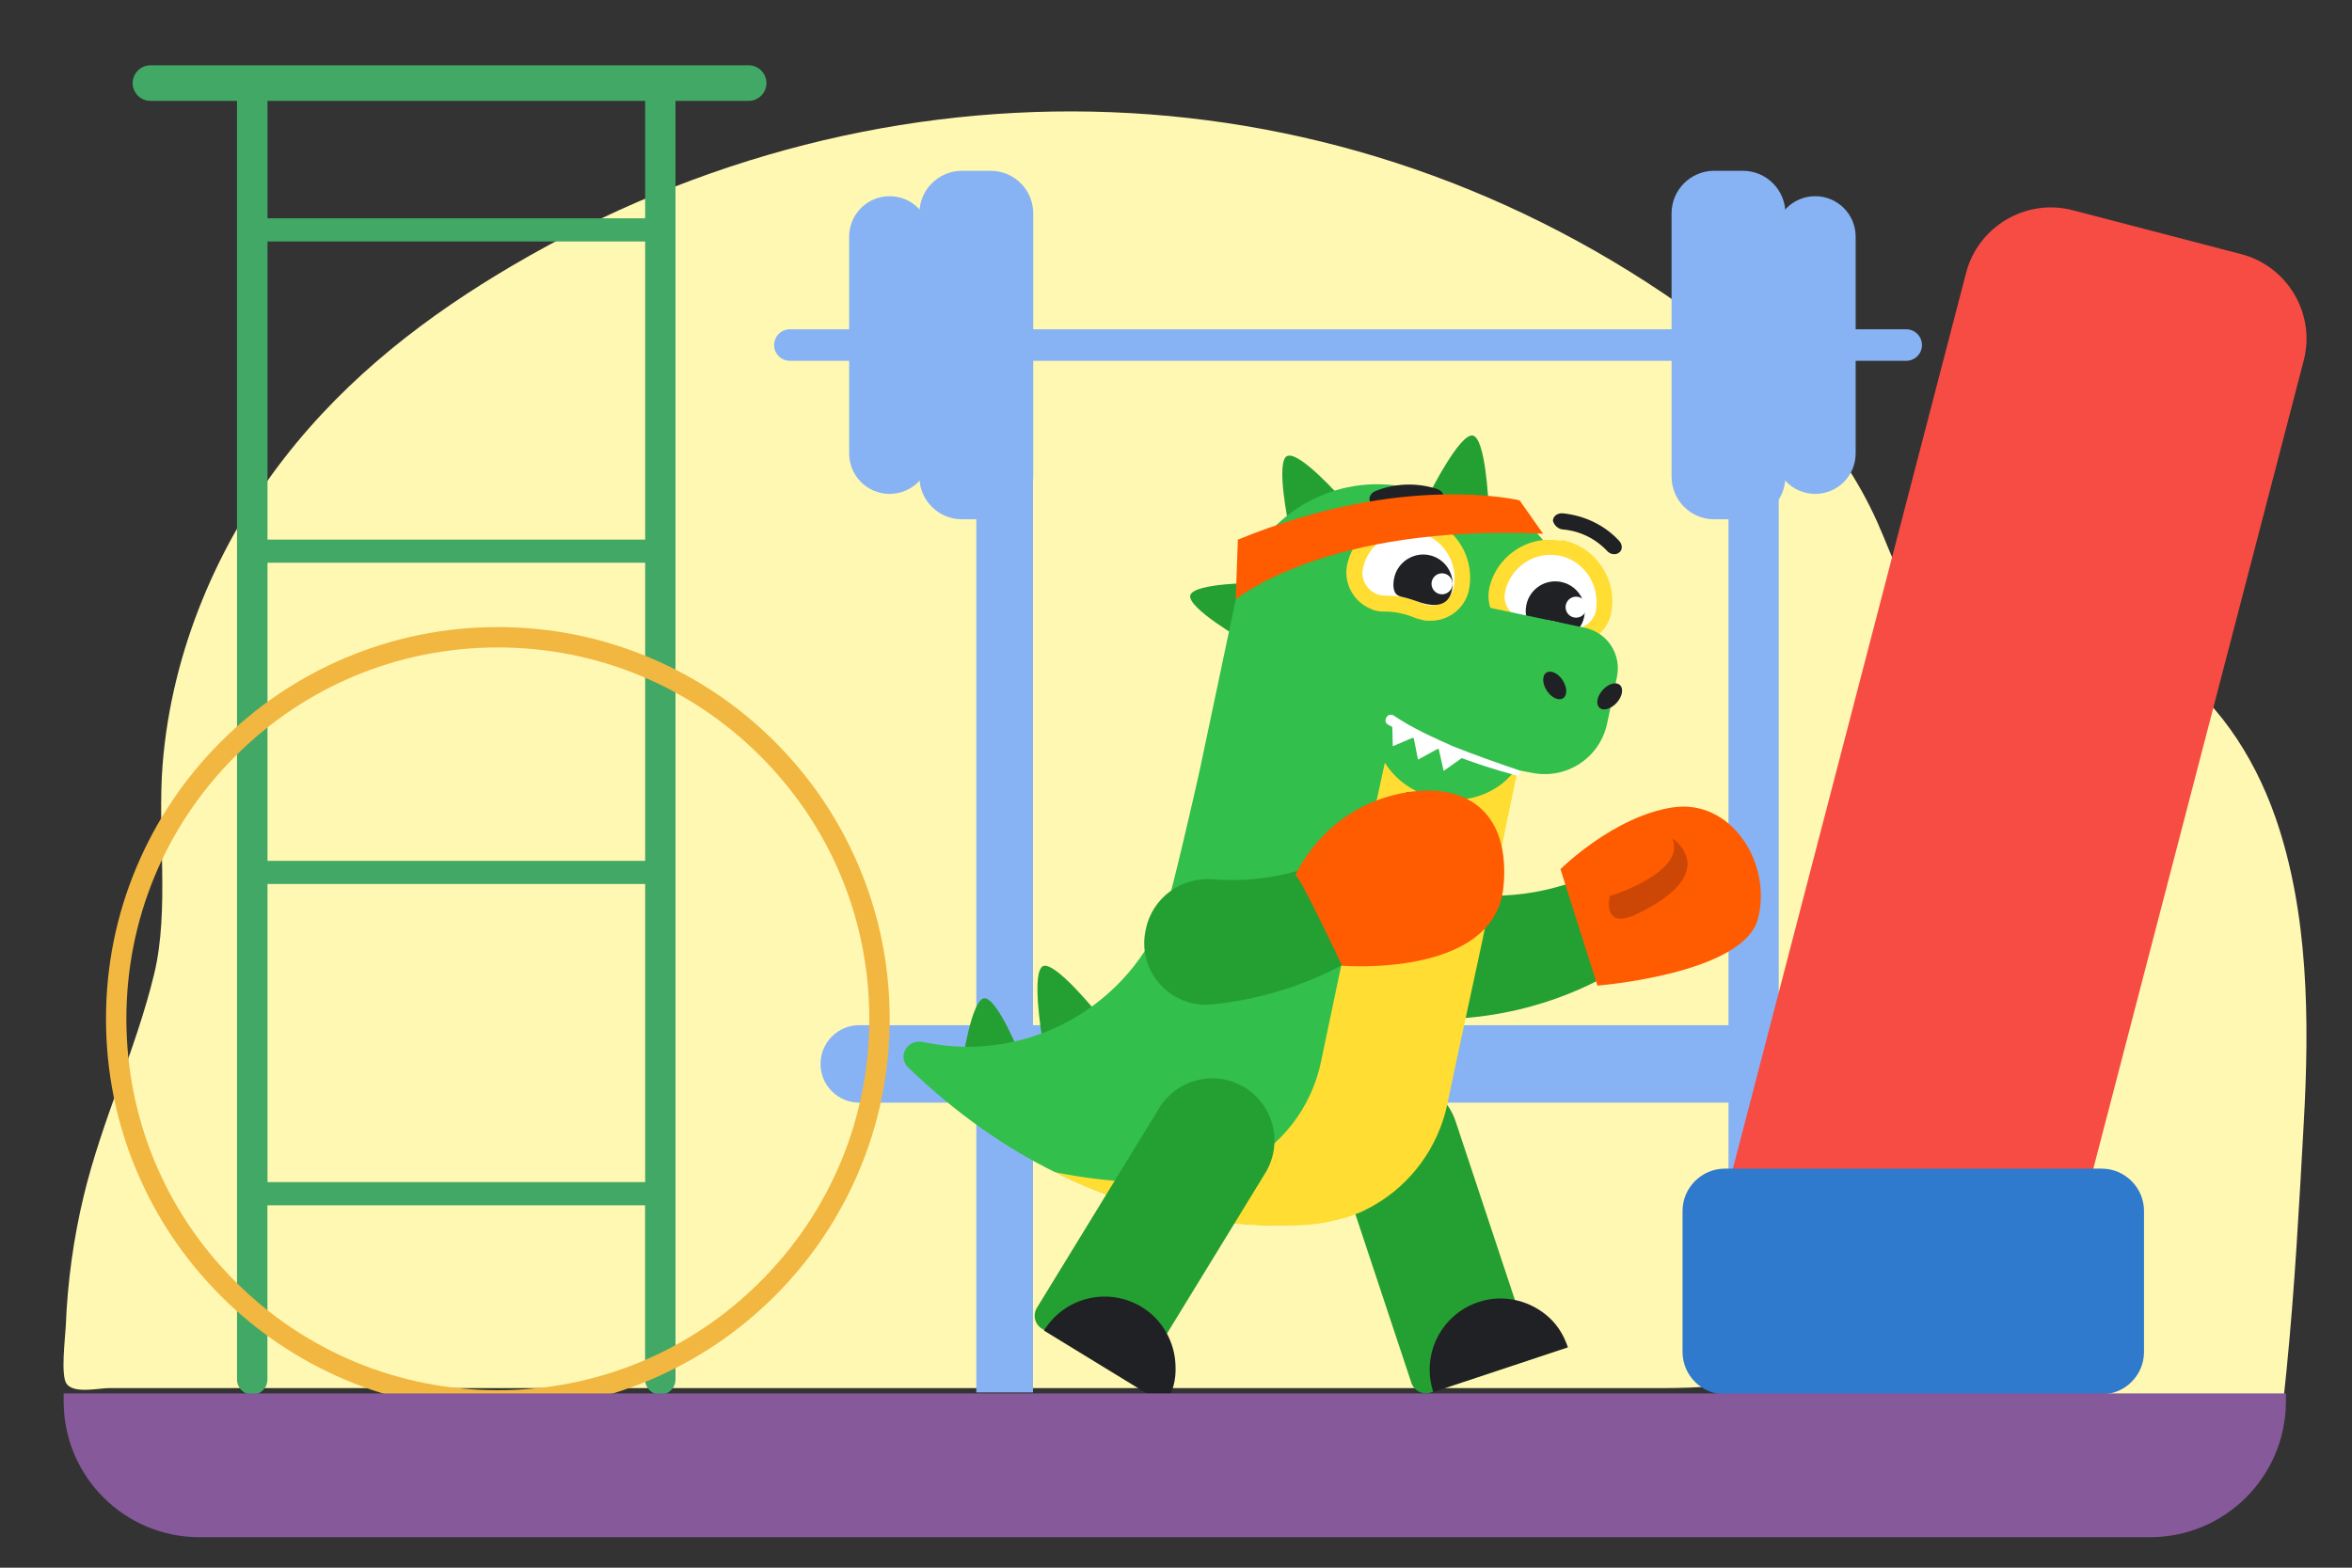<?xml version="1.0" encoding="utf-8"?>
<!-- Generator: Adobe Illustrator 25.4.1, SVG Export Plug-In . SVG Version: 6.00 Build 0)  -->
<svg version="1.1" id="Layer_1" xmlns="http://www.w3.org/2000/svg" xmlns:xlink="http://www.w3.org/1999/xlink" x="0px" y="0px"
	 viewBox="0 0 3000 2000" style="enable-background:new 0 0 3000 2000;" xml:space="preserve">
<rect x="0" y="0" width="3000" height="2000" fill="#333333" stroke="none"/>
<style type="text/css">
	.st0{fill:#FFF8B3;}
	.st1{fill:#87B3F4;}
	.st2{fill:#42A866;}
	.st3{fill:#F1B741;}
	.st4{fill:#F74C43;}
	.st5{fill:#2F7ACC;}
	.st6{fill:#202124;}
	.st7{fill:#24A032;}
	.st8{fill:#32BF4C;}
	.st9{fill:#FFFFFF;}
	.st10{fill:#FFDD33;}
	.st11{fill:#FF5B00;}
	.st12{fill:#CC4705;}
	.st13{fill:#86599B;}
</style>
<path class="st0" d="M2916.5,1748.2c-1.7,16.7-3.4,33.4-5.4,50c-0.6,5-1.3,10.5-4.2,14c-3.3,4.1-8.3,4.6-12.9,4.8
	c-172,8.9-338.2-12.3-507.1-45c-84.4-16.3-179.9-1.1-265.4-1.1c-89.6,0-179.3,0-268.9,0c-230.7,0-461.3,0-692,0
	c-206.1,0-412.3,0-618.4,0c-134.4,0-268.8,0-403.2,0c-13.6,0-44.4,7.5-54-5.4c-8-10.7-1.7-59.6-1.1-73.7
	c2.2-56.3,9.9-112.2,22.9-166.1c23.5-97.6,66.4-186,89.9-283.4c19.7-81.7,3.9-181.2,10.7-266.8c11.7-147.7,72.6-284.6,154.9-390.7
	s185.1-183.7,291.8-246.3c474.7-278.8,1057-264.1,1510.6,65.8c91,66.2,179.4,147.9,230.6,263.6c18.6,42.1,33.4,90.1,64.9,117.1
	c21.7,18.6,48.5,24.6,74.6,27.6c76.4,8.8,153.6-9,224.8,35.4c64.1,39.9,114.3,113.1,142.8,195c42.2,121.3,43.5,258.6,36,390.7
	C2932.6,1538.6,2926.9,1643.7,2916.5,1748.2z"/>
<g>
	<g>
		<path class="st1" d="M1263.6,662.5h-36.6c-30,0-54.3-24.3-54.3-54.3v-336c0-30,24.3-54.3,54.3-54.3h36.6c30,0,54.3,24.3,54.3,54.3
			v336C1317.8,638.2,1293.5,662.5,1263.6,662.5z"/>
		<path class="st1" d="M1134.7,630.1L1134.7,630.1c-28.5,0-51.6-23.1-51.6-51.6V301.9c0-28.5,23.1-51.6,51.6-51.6h0
			c28.5,0,51.6,23.1,51.6,51.6v276.7C1186.3,607,1163.2,630.1,1134.7,630.1z"/>
		<path class="st1" d="M2186.4,662.5h36.6c30,0,54.3-24.3,54.3-54.3v-336c0-30-24.3-54.3-54.3-54.3h-36.6c-30,0-54.3,24.3-54.3,54.3
			v336C2132.2,638.2,2156.5,662.5,2186.4,662.5z"/>
		<path class="st1" d="M2315.3,630.1L2315.3,630.1c28.5,0,51.6-23.1,51.6-51.6V301.9c0-28.5-23.1-51.6-51.6-51.6l0,0
			c-28.5,0-51.6,23.1-51.6,51.6v276.7C2263.7,607,2286.8,630.1,2315.3,630.1z"/>
		<path class="st1" d="M2431.4,460.3H1007.5c-11.1,0-20.1-9-20.1-20.1v0c0-11.1,9-20.1,20.1-20.1h1423.9c11.1,0,20.1,9,20.1,20.1v0
			C2451.5,451.3,2442.5,460.3,2431.4,460.3z"/>
	</g>
	<path class="st1" d="M2418.6,1406.7H1096c-27.3,0-49.4-22.1-49.4-49.4v0c0-27.3,22.1-49.4,49.4-49.4h1322.6V1406.7z"/>
	<rect x="1245.3" y="343.5" class="st1" width="72.3" height="1432.9"/>
	<rect x="2204.7" y="377.6" class="st1" width="64.1" height="1409.4"/>
</g>
<g>
	<path class="st2" d="M954.9,83.3h-763c-12.5,0-22.7,10.2-22.7,22.7c0,12.5,10.2,22.7,22.7,22.7h110.4v1631.2
		c0,10.7,8.7,19.4,19.4,19.4c10.7,0,19.4-8.7,19.4-19.4v-222.2h481.7v222.2c0,10.7,8.7,19.4,19.4,19.4c10.7,0,19.4-8.7,19.4-19.4
		V128.7h93.3c12.5,0,22.7-10.2,22.7-22.7C977.6,93.5,967.4,83.3,954.9,83.3z M341.2,717.9h481.7v380.3H341.2V717.9z M822.8,688.4
		H341.2V308.1h481.7V688.4z M341.2,1508.1v-380.3h481.7v380.3H341.2z M822.8,278.5H341.2V128.7h481.7V278.5z"/>
</g>
<g>
	<g>
		<path class="st3" d="M635,1799.6c-67.5,0-132.9-13.2-194.5-39.3c-59.5-25.2-113-61.2-158.9-107.1
			c-45.9-45.9-81.9-99.3-107.1-158.9c-26.1-61.6-39.3-127.1-39.3-194.5c0-67.5,13.2-132.9,39.3-194.5
			c25.2-59.5,61.2-113,107.1-158.9c45.9-45.9,99.3-81.9,158.9-107.1C502,813.3,567.5,800,635,800s132.9,13.2,194.5,39.3
			c59.5,25.2,113,61.2,158.9,107.1c45.9,45.9,81.9,99.3,107.1,158.9c26.1,61.6,39.3,127.1,39.3,194.5c0,67.5-13.2,132.9-39.3,194.5
			c-25.2,59.5-61.2,113-107.1,158.9c-45.9,45.9-99.3,81.9-158.9,107.1C767.9,1786.4,702.4,1799.6,635,1799.6z M635,826
			c-126.6,0-245.5,49.3-335,138.8c-89.5,89.5-138.8,208.5-138.8,335s49.3,245.5,138.8,335c89.5,89.5,208.5,138.8,335,138.8
			c126.6,0,245.5-49.3,335-138.8c89.5-89.5,138.8-208.5,138.8-335s-49.3-245.5-138.8-335C880.5,875.3,761.5,826,635,826z"/>
	</g>
</g>
<g>
	<g>
		<path class="st4" d="M2858.6,324.2l-116.2-30.3l-98.6-25.7c-59.3-15.5-120.6,20.5-136,79.8l-308.6,1185.6
			c-15.5,59.3,20.5,120.5,79.8,136l214.8,55.9c59.3,15.5,120.5-20.5,136-79.8l2-7.8l306.6-1177.9
			C2953.9,400.8,2918,339.6,2858.6,324.2z"/>
		<path class="st5" d="M2734.7,1544.9v179.9c0,29.7-24.3,54-54,54h-480.6c-29.7,0-54-24.3-54-54v-179.9c0-29.7,24.3-54,54-54h480.6
			C2710.4,1490.9,2734.7,1515.2,2734.7,1544.9z"/>
	</g>
	<g>
		<g id="hand_back">
			<path class="st6" d="M2133.2,1092.6l-44.9-9c0,0,22.3-44.9,32-42.3C2130.3,1043.1,2133.2,1092.6,2133.2,1092.6z"/>
			<path class="st6" d="M2160.4,1124.1l-33-35.8c0,0,47-25.2,54.5-16.9C2189.5,1079.6,2160.4,1124.1,2160.4,1124.1z"/>
			<path class="st6" d="M2154,1164.1l2.2-45.3c0,0,47.6,14.6,47,24.9C2202.8,1153.3,2154,1164.1,2154,1164.1z"/>
			<path class="st7" d="M1776.3,1198.9c-0.2,0.7-0.3,1.3-0.5,2c-13.1,52.2,27.4,101.8,81.1,98.6c110-5.8,213.2-51.6,289.2-126.2
				c47.7-46.5-15-120.1-69.9-83.1c-65.8,43.9-141.5,59.4-212,49.8C1824.4,1135,1786.6,1159.8,1776.3,1198.9z"/>
		</g>
		<path class="st7" d="M1878.7,555.7c16.4,3.5,19.9,88,19.9,88l-74.4-15.7C1824.3,628,1862.2,552.2,1878.7,555.7z"/>
		<path class="st7" d="M1641.5,581.9c15.4-7.8,70.3,54.7,70.3,54.7l-67.8,34.5C1644,671.1,1626.8,589.8,1641.5,581.9z"/>
		<path class="st7" d="M1518.2,759.4c4.8-16.2,87.9-15.8,87.9-15.8l-19.6,73.5C1586.5,817.1,1514.1,775.7,1518.2,759.4z"/>
		<path class="st7" d="M1330.5,1232.5c15.1-6.4,67.4,58.2,67.4,58.2l-69,30.8C1328.9,1321.5,1315.2,1239.6,1330.5,1232.5z"/>
		<path class="st7" d="M1255.1,1273.6c16.9-1.9,47.4,75.3,47.4,75.3l-75.4,8.8C1227.1,1357.7,1238.9,1275.7,1255.1,1273.6z"/>
		<g>
			<path class="st7" d="M1800.6,1765.3l-94.5-284.6c-13.8-41.5,8.8-86.5,50.3-100.3l0,0c41.5-13.8,86.5,8.8,100.3,50.3l100.2,301.9
				l-132.7,44.1C1814.6,1779.7,1804.4,1774.6,1800.6,1765.3z"/>
			<path class="st6" d="M1999.9,1718.9l-171.7,57c-15.9-47.9,10.3-99.1,57.6-114.8c30-10,62.1-2.9,85.3,15.6
				C1984.4,1687.2,1993.9,1701.1,1999.9,1718.9z"/>
		</g>
		<path class="st8" d="M1177.4,1329.4l0.7,0.1c133.6,28.2,264.1-46.7,309.6-171.1c6.9-19.8,38.4-156.1,42.7-176.5l45.8-217.1
			c1-4.6,1.9-9.2,3.6-13.7c2.6-9.1,5.9-18,9.6-26.1c1.6-4.5,3.9-8.8,6.1-12.5c12.1-21.5,27.7-40.2,46.6-54.8
			c7.4-6,15.6-11.8,24-16.2c37.4-21,82.5-29.3,127.9-19.8l97.4,20.5c4.6,1,8.6,1.8,13,3.4c8.3,3.1,16.6,6.2,23.9,10.5
			c3.8,1.5,7.3,4.3,11,6.4c14.4,9.9,26.3,22,35.8,35.7c18.8,28-39.8,283-39.8,283l-3.7,17.8l-8.9,42.1l0,0l-56.6,268.5l-11.8,55.9
			l-6.5,30.9l-1.4,6.6c-0.4,2-0.8,3.9-1.2,5.9c-1.4,6.6-3.6,13.7-5.6,20.1c-15.4,46.9-47.3,84.2-87.4,108c-3.2,2.1-7,4-10.1,5.4
			c-0.1,0.7-0.8,0.5-0.8,0.5c-5.4,3-11.4,5.2-17.4,7.3c-2.9,0.8-6,2.2-8.9,2.9c-1.5,0.4-2.9,0.8-4.4,1.1c-1.5,0.4-3.7,1.3-5.8,1.5
			c-11.6,3-23.8,5.3-36.3,6.1c-0.8,0.5-0.8,0.5-1.5,0.4c-0.7-0.1-1.5,0.4-2.8,0.1c-8.3,0.3-17.9,0.3-29,0.8
			c-33.8,0.4-79.2-2.3-131.9-13.4l0,0c0,0-5.9-1.2-15.8-3.3c-3.8-1.5-7.1-2.2-11-3c-2.5-1.2-5.1-1.8-8.4-2.5c-1.3-0.3-3.3-0.7-4.6-1
			c-2-0.4-3.3-0.7-5.3-1.1c-2.6-0.6-5.1-1.8-7.8-2.3c-29.9-8.4-61-20.4-92.9-35.4c-3.7-2.1-8.1-3.8-11.8-5.9
			c-0.7-0.1-0.7-0.1-0.7-0.1c-60.4-29.9-124.1-72.9-186.9-133.6C1144.6,1347.9,1157,1325.1,1177.4,1329.4z"/>
		<g id="eye_back">
			<g>
				<path class="st9" d="M1935.3,795.8c-18.5-6.7-29-25.4-25.6-44.6l0.1-0.7c7.6-36.2,43.6-60.2,80-53.2l2,0.4
					c37.5,7.9,61.4,44.6,53.5,82.1l-0.3,1.3c-4.7,18.9-22.5,31.7-41.5,30.4c-1.5,0.4-3.4,0-5.4-0.5c-2.6-0.6-5.3-1.1-7.8-2.3
					c-6.3-2.7-13.4-4.9-20.6-6.4c-7.2-1.5-14.6-2.4-21.5-2.5c-2.8,0.1-5.4-0.5-8-1C1938.1,798.4,1936.8,798.2,1935.3,795.8z"/>
				<g>
					<path class="st10" d="M1989.3,708.9c31.6,6.7,51.8,37.7,46.3,70.3l-0.1,0.7c-3.7,14.3-16.6,23.3-30.8,22.4
						c-1.3-0.3-2.6-0.6-3.9-0.8c-2-0.4-3.9-0.8-5.8-1.9c-6.8-3.5-14.6-5.8-22.5-7.5c-7.9-1.7-16.1-2-23.6-2.2
						c-2.1,0.2-4.1-0.2-6.1-0.6c-1.3-0.3-2.6-0.6-3.9-0.8c-13.4-4.9-22.2-18.4-19.2-32.9l0.1-0.7c6.5-30.9,37.1-52,68.1-46.1
						C1988,708.6,1988.7,708.8,1989.3,708.9 M1993.5,689.2c-0.7-0.1-1.3-0.3-2.9,0.8c-41.6-8.1-82.5,19.7-91.2,61.2l-0.1,0.7l0,0
						l0,0c-4.2,23.2,9.3,47.3,32.3,55.6c1.8,1.1,4.5,1.6,6.4,2c3.3,0.7,6.7,0.7,10.1,0.8c6.2-0.1,12.9,0.7,19.5,2.1
						c6.6,1.4,13,3.4,18.7,6c3.3,0.7,6.4,2,9.7,2.7c2,0.4,4.6,1,6.7,0.7c24.4,1.7,46.3-14.3,52-37.8l0,0l0,0l0.1-0.7
						C2063.8,740.4,2036.3,698.2,1993.5,689.2L1993.5,689.2L1993.5,689.2z"/>
				</g>
			</g>
			<path class="st6" d="M1991.5,742.5c20.4,4.3,33.4,24.2,29.1,44.6c-1.2,5.9-3.7,10.9-7.4,15.6c-3.3-0.7-6.6-1.4-9.7-2.7
				c-6.8-3.5-14.6-5.8-22.5-7.5c-7.9-1.7-16.1-2-23.6-2.2c-3.6,0.6-6.9-0.1-10-1.4c-1.7-5.2-1.7-11.4-0.5-17.3
				C1951.2,751.2,1971.1,738.2,1991.5,742.5z"/>
			<circle class="st9" cx="2010.3" cy="774.6" r="13.4"/>
		</g>
		<path id="nose" class="st8" d="M1871.4,769.3l150,31.6c29,6.1,47.1,34,41,62.9l-12.5,59.2c-9.3,44.1-52.3,72.1-96.4,62.8
			c-53.2-8.5-116.6-37-181.9-69.3C1771.6,916.6,1871.4,769.3,1871.4,769.3z"/>
		<g id="eye_front">
			<g>
				<path class="st9" d="M1754.5,766.6c-18.5-6.7-29.7-25.5-25.6-44.6l0.1-0.7c7.6-36.2,43.6-60.2,80-53.2l2,0.4
					c37.5,7.9,61.4,44.6,53.5,82.1l-0.3,1.3c-4.7,18.9-22.5,31.7-41.5,30.4c-1.5,0.4-3.4,0-5.4-0.5c-2.6-0.6-5.3-1.1-7.8-2.3
					c-6.3-2.7-13.4-4.9-20.6-6.4c-7.2-1.5-14.6-2.4-21.5-2.5c-2.8,0.1-5.4-0.5-8-1C1757.4,769.3,1755.4,768.8,1754.5,766.6z"/>
				<g>
					<path class="st10" d="M1808,678.9c32.2,6.8,52.4,38.5,46.3,70.3l-0.1,0.7c-3.7,14.3-16.6,23.3-30.8,22.4
						c-1.3-0.3-2.6-0.6-3.9-0.8c-2-0.4-3.9-0.8-5.8-1.9c-6.8-3.5-14.6-5.8-22.5-7.5c-7.9-1.7-16.1-2-23.6-2.2
						c-2.1,0.2-4.1-0.2-6.1-0.6c-1.3-0.3-2.6-0.6-3.9-0.8c-13.4-4.9-22.2-18.4-19.2-32.9l0.1-0.7c6.5-30.9,37.1-52,68.1-46.1
						C1806.7,678.6,1807.4,678.8,1808,678.9 M1812.2,659.2c-0.7-0.1-1.3-0.3-2.9,0.8c-41.6-8.1-82.5,19.7-91.2,61.2l-0.1,0.7l0,0
						l0,0c-4.2,23.2,9.3,47.3,32.3,55.6c1.8,1.1,4.5,1.6,6.4,2c3.3,0.7,6.7,0.7,10.1,0.8c6.2-0.1,12.9,0.7,19.5,2.1
						c6.6,1.4,13,3.4,18.7,6c3.3,0.7,6.4,2,9.7,2.7c2,0.4,4.6,1,6.7,0.7c24.4,1.7,46.3-14.3,52-37.8l0,0l0,0l0.1-0.7
						C1882.5,710.4,1855,668.2,1812.2,659.2L1812.2,659.2L1812.2,659.2z"/>
				</g>
			</g>
			<path class="st6" d="M1822.9,708.2c20.4,4.3,33.4,24.2,29.1,44.6c-1.9,8.8-6.4,15.8-15.5,18.1c-7.4,1.8-15.3,0.5-22.6-1.6
				c-7.3-2.2-14.4-5.2-21.8-6.9c-3.2-0.7-6.5-1.3-9.3-3c-6.8-4.1-5.9-15.5-4.5-22.1C1782.6,716.9,1803.1,704,1822.9,708.2z"/>
			<ellipse class="st9" cx="1839.3" cy="744.8" rx="13.4" ry="13.4"/>
		</g>
		<path class="st10" d="M1345.8,1495.5c0.7,0.1,0.7,0.1,0.7,0.1c34.5,19,73.7,32,104,41.2l0.7,0.1c2.5,1.2,5.1,1.8,7.8,2.3
			c2,0.4,3.3,0.7,5.3,1.1c1.3,0.3,3.3,0.7,4.6,1c2.5,1.2,5.8,1.9,8.4,2.5c3.8,1.5,7.1,2.2,11,3c9.9,2.1,15.8,3.3,15.8,3.3l0,0
			c52.6,11.1,98.1,13.8,131.9,13.4c10.9,0.2,20.7-0.4,29-0.8c0.7,0.1,2.1-0.2,2.8-0.1c0.8-0.5,0.8-0.5,1.5-0.4
			c12.5-0.8,24.7-3,36.3-6.1c2.1-0.2,3.7-1.3,5.8-1.5c1.5-0.4,2.9-0.8,4.4-1.1c2.9-0.8,5.8-1.5,8.9-2.9c6-2.2,11.9-4.4,17.4-7.3
			c0.1-0.7,0.8-0.5,0.8-0.5c3.8-1.9,6.9-3.4,10.1-5.4c46.2-26.7,81.3-72.9,93.1-128.8c0.4-2,0.8-3.9,1.2-5.9l1.4-6.6l6.4-30.3l0,0
			l2.8-13.2l33.1-153.8l32.6-158.1l0,0l0,0l3.7-17.8l8.5-40.1c-62.9-14.6-116.1-36.2-157.9-62.8l-49.1,226.1l-42.7,202.7
			c-0.4,2-0.8,3.9-1.2,5.9c-12.6,59.9-51.6,108-102.4,133.7c-0.8,0.5-0.8,0.5-0.8,0.5l0,0c-22.9,11-47.5,16.8-72.7,19
			C1475.4,1509.8,1417.6,1509.9,1345.8,1495.5z"/>
		
			<ellipse transform="matrix(0.206 -0.979 0.979 0.206 557.805 2550.256)" class="st8" cx="1851" cy="931.3" rx="90.1" ry="98.2"/>
		<g id="nostril">
			
				<ellipse transform="matrix(0.668 -0.744 0.744 0.668 20.911 1822.877)" class="st6" cx="2053.3" cy="888" rx="19.5" ry="12.1"/>
			
				<ellipse transform="matrix(0.838 -0.546 0.546 0.838 -155.848 1224.282)" class="st6" cx="1982.7" cy="874.4" rx="12.1" ry="19.5"/>
		</g>
		<g id="hand_front">
			<path class="st6" d="M1812.8,1061.1l-45.3-6.8c0,0,20-46,29.9-43.9C1808.1,1012,1812.8,1061.1,1812.8,1061.1z"/>
			<path class="st6" d="M1842.2,1091.3l-34.7-34.1c0,0,45.7-27.5,53.6-19.6C1868.4,1045.3,1842.2,1091.3,1842.2,1091.3z"/>
			<path class="st6" d="M1837.1,1131.5l-0.1-45.4c0,0,48.3,12.2,48.2,22.5C1885.2,1118.9,1837.1,1131.5,1837.1,1131.5z"/>
			<path class="st7" d="M1461.6,1184.9c-0.1,0.7-0.3,1.3-0.4,2c-11.1,52.6,32.4,100.3,85.9,94.4c109.6-11.3,210.4-62.2,282.5-140.4
				c45.4-48.9-20.9-119.2-73.9-79.5c-63.5,47.1-138.4,66.3-209.3,60.3C1506.5,1118.8,1470,1145.4,1461.6,1184.9z"/>
		</g>
		<g>
			<path class="st7" d="M1322,1669.4l156.6-255.8c22.8-37.3,71.8-49.1,109.1-26.2l0,0c37.3,22.8,49.1,71.8,26.2,109.1l-166.1,271.3
				l-119.3-73C1320,1689.5,1317.3,1678.4,1322,1669.4z"/>
			<path class="st6" d="M1485.9,1791.9l-154.3-94.4c26.3-43,82.4-56,124.8-30c27,16.5,42.3,45.6,43,75.2
				C1500.2,1759.6,1496.3,1776.2,1485.9,1791.9z"/>
		</g>
		<path id="brow_back" class="st6" d="M1980.8,664.5L1980.8,664.5c-0.2-5.5,5.6-10.5,13-9.6c26.9,2.9,51.9,14.4,70.5,34.1
			c5.7,5.3,5.5,12.9,0.8,16l0,0c-4.1,3.3-10.8,2.5-14.8-1.7c-15.1-16.2-35.1-26-57.3-27.9C1987.6,674.9,1982.3,670.3,1980.8,664.5z"
			/>
		<path id="brow_front" class="st6" d="M1748,640.8L1748,640.8c-3.1-4.8-0.3-11.7,6.5-14.4c24.8-9.9,52.5-10.9,78.2-2.7
			c7.1,2.2,10.5,9.1,8,14.1l0,0c-2.4,5-8.4,7.2-14.2,5.3c-20.5-7.1-43.3-6.4-63.7,2.4C1757.6,647.7,1751.1,645.6,1748,640.8z"/>
		<g id="teeth">
			<polygon class="st9" points="1808.7,969.1 1801.7,933.9 1840.5,951.7 			"/>
			<polygon class="st9" points="1841.4,983.5 1833.6,948.9 1870.5,962.9 			"/>
			<polygon class="st9" points="1776.5,952 1775.7,916.8 1809,938.2 			"/>
		</g>
		<path id="mouth_00000109017065365402013160000006016485783487266730_" class="st9" d="M1935.8,982.1c1.3,0.3,2.4,1.9,2.5,4.6
			c-0.4,2-2,3-4,2.6c-28-7.3-56.3-16.7-83.6-27.3s-54.4-22.5-80.1-37.5l0,0c-3.7-2.1-4.3-5.7-2.1-9.4c2.1-3.7,6.4-4.2,9.4-2.1l0,0
			c23.4,15.9,49.8,27.7,76.2,39.4C1880.8,963,1908.9,973,1935.8,982.1L1935.8,982.1z"/>
	</g>
	<path class="st11" d="M1578.9,688.5l-2.7,76.2c0,0,115.2-96.4,392-83.8l-29.9-42.5C1938.3,638.4,1790.4,601.6,1578.9,688.5z"/>
	<path class="st11" d="M1652.1,1116.9c3-5.8,59.7,115.1,59.7,115.1s194.6,16.1,205.9-100.5c8.8-91-42.5-132.5-120.3-121.1
		C1690.4,1026.1,1652.1,1116.9,1652.1,1116.9z"/>
	<path class="st11" d="M1990.4,1108.8l47.1,148.6c0,0,186-14.7,204.7-85s-33.6-153.8-108.9-142.3
		C2058,1041.6,1990.4,1108.8,1990.4,1108.8z"/>
	<path class="st12" d="M2053.3,1143.2c0,0,97.7-29.6,80-73.5c0,0,65.1,42.7-44.9,96.1C2042.4,1188.1,2053.3,1143.2,2053.3,1143.2z"
		/>
</g>
<path class="st13" d="M2742.4,1961.1h-2488c-95.7,0-173.2-77.6-173.2-173.2v-10.2h2834.5v10.2
	C2915.6,1883.5,2838.1,1961.1,2742.4,1961.1z"/>
</svg>

